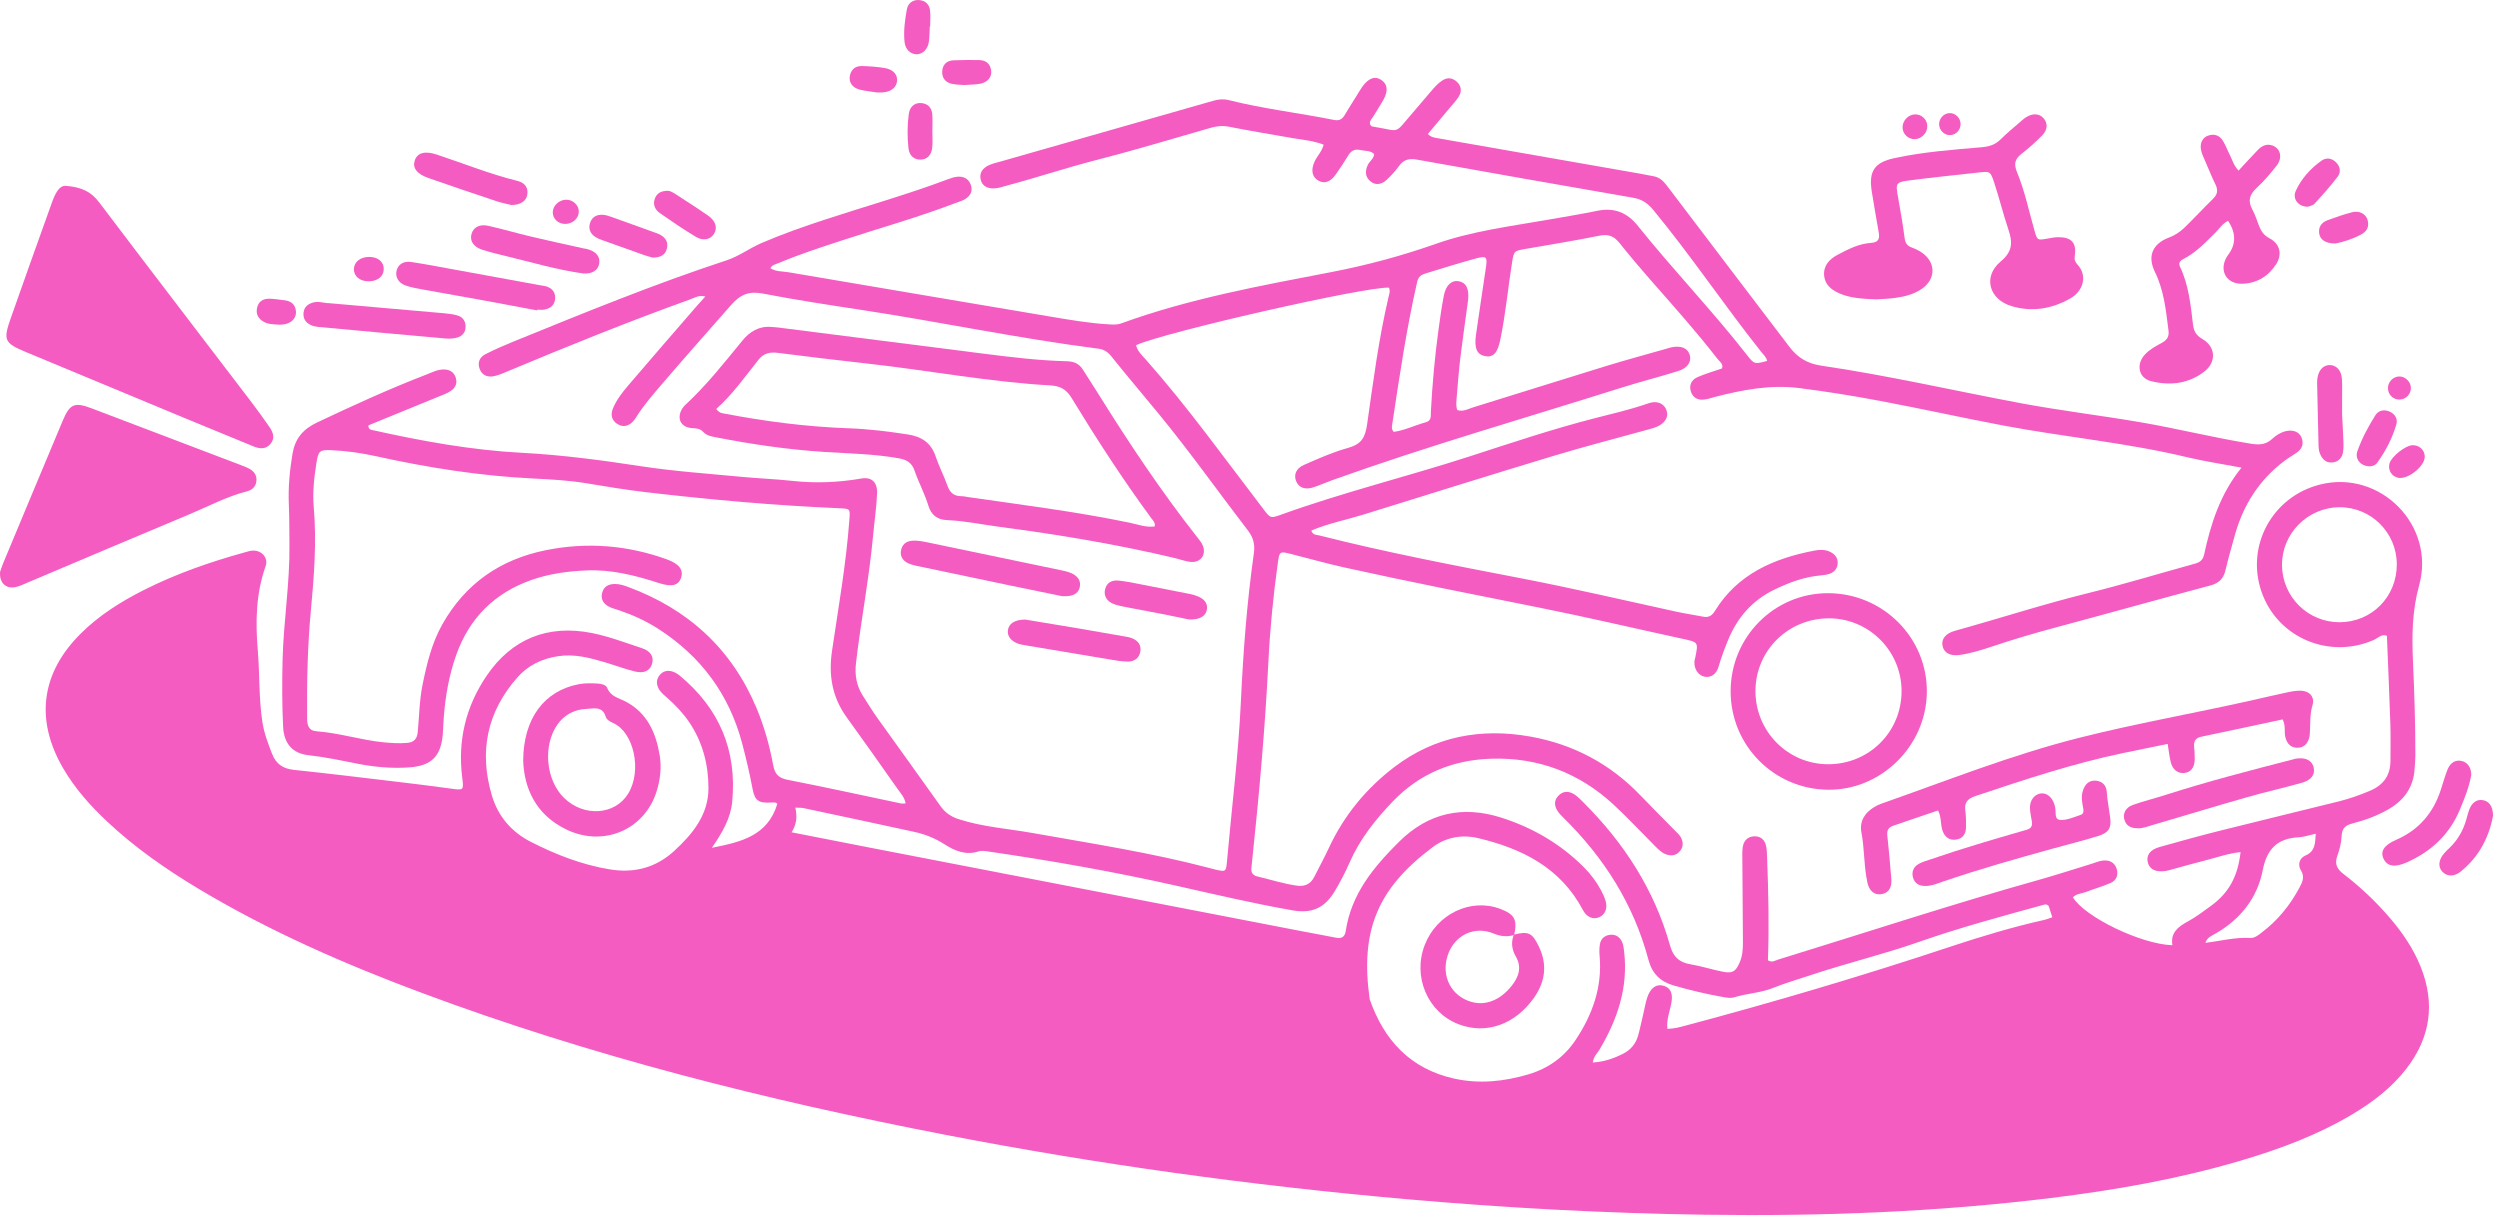 <?xml version="1.0" encoding="UTF-8"?> <svg xmlns="http://www.w3.org/2000/svg" width="208" height="102" viewBox="0 0 208 102" fill="none"><g clip-path="url(#clip0_1757_124)"><path d="M132.525 88.401C133.479 88.341 134.263 88.06 135.017 87.685C135.66 87.365 136.098 86.85 136.291 86.16C136.464 85.543 136.59 84.913 136.737 84.289C136.838 83.86 136.91 83.421 137.047 83.003C137.32 82.17 137.829 81.833 138.446 82.027C139.016 82.206 139.209 82.689 139.047 83.512C138.917 84.172 138.65 84.812 138.722 85.599C139.266 85.599 139.75 85.461 140.237 85.331C147.639 83.361 154.979 81.186 162.25 78.771C164.836 77.912 167.449 77.126 170.113 76.529C170.303 76.486 170.485 76.405 170.751 76.314C170.635 75.952 170.531 75.628 170.45 75.376C170.291 75.21 170.173 75.24 170.059 75.271C166.579 76.228 163.09 77.165 159.685 78.358C156.691 79.407 153.607 80.142 150.604 81.147C149.578 81.49 148.532 81.787 147.531 82.192C146.478 82.618 145.343 82.645 144.274 82.98C144.021 83.059 143.713 83.016 143.44 82.968C142.017 82.719 140.613 82.387 139.225 81.985C138.131 81.668 137.453 80.987 137.154 79.864C135.925 75.245 133.462 71.357 130.07 68.027C129.899 67.859 129.728 67.683 129.596 67.485C129.293 67.032 129.284 66.566 129.689 66.173C130.093 65.781 130.571 65.816 131.011 66.108C131.275 66.283 131.5 66.522 131.727 66.748C135.115 70.122 137.647 74.027 138.945 78.657C139.212 79.61 139.697 80.069 140.639 80.227C141.546 80.379 142.43 80.669 143.334 80.846C144.153 81.007 144.405 80.841 144.737 80.084C144.968 79.557 145.014 78.998 145.011 78.433C144.997 76.145 144.977 73.858 144.964 71.57C144.962 71.209 144.943 70.843 144.995 70.489C145.073 69.957 145.389 69.603 145.951 69.582C146.518 69.562 146.846 69.898 146.949 70.431C147.009 70.744 147.012 71.069 147.024 71.389C147.132 74.232 147.195 77.075 147.092 79.893C147.43 80.12 147.68 79.918 147.929 79.841C155.171 77.615 162.367 75.241 169.664 73.196C171.13 72.785 172.579 72.308 174.035 71.863C174.342 71.769 174.645 71.634 174.958 71.599C175.482 71.541 175.925 71.734 176.101 72.268C176.276 72.797 176.089 73.252 175.586 73.471C174.927 73.758 174.227 73.95 173.556 74.211C173.192 74.353 172.76 74.341 172.467 74.657C173.434 76.28 178.128 78.565 180.745 78.643C180.567 77.603 181.217 77.106 182.031 76.664C182.697 76.302 183.31 75.835 183.927 75.388C185.434 74.297 186.185 72.939 186.415 70.895C185.369 70.999 184.398 71.361 183.403 71.607C182.508 71.828 181.623 72.089 180.733 72.33C180.54 72.382 180.346 72.443 180.149 72.47C179.344 72.581 178.837 72.325 178.698 71.751C178.556 71.166 178.871 70.701 179.667 70.475C181.364 69.993 183.066 69.526 184.776 69.096C188.042 68.275 191.318 67.492 194.586 66.677C195.48 66.454 196.349 66.149 197.201 65.784C198.327 65.302 198.892 64.488 198.886 63.267C198.882 62.264 198.911 61.259 198.878 60.257C198.798 57.811 198.689 55.367 198.591 52.897C198.137 52.721 197.846 53.092 197.51 53.24C193.781 54.881 189.485 53.054 188.163 49.249C186.831 45.417 189.047 41.331 193.007 40.319C198.013 39.04 202.665 43.703 201.27 48.715C200.685 50.817 200.666 52.907 200.76 55.024C200.876 57.631 200.958 60.237 200.961 62.846C200.961 63.207 200.918 63.567 200.899 63.928C200.818 65.467 200.045 66.564 198.738 67.322C197.793 67.87 196.775 68.241 195.725 68.511C195.142 68.661 194.849 68.915 194.823 69.561C194.8 70.113 194.657 70.678 194.467 71.201C194.217 71.889 194.441 72.304 194.992 72.727C196.396 73.804 197.678 75.019 198.832 76.365C199.883 77.591 200.785 78.912 201.393 80.418C202.627 83.476 202.223 86.311 200.212 88.915C198.991 90.496 197.431 91.684 195.731 92.7C192.817 94.443 189.662 95.61 186.423 96.567C181.254 98.094 175.963 99.021 170.623 99.676C161.086 100.846 151.504 101.202 141.905 101.066C133.556 100.948 125.224 100.496 116.904 99.762C104.026 98.626 91.24 96.853 78.55 94.396C63.767 91.534 49.197 87.873 35.068 82.599C28.671 80.211 22.427 77.484 16.554 73.968C13.828 72.336 11.229 70.527 8.906 68.345C7.496 67.021 6.219 65.584 5.243 63.901C2.911 59.879 3.417 55.998 6.711 52.72C8.235 51.202 10.032 50.072 11.938 49.107C14.632 47.742 17.47 46.757 20.375 45.953C20.606 45.889 20.843 45.807 21.078 45.807C21.799 45.805 22.337 46.439 22.103 47.096C21.292 49.377 21.248 51.725 21.447 54.089C21.615 56.088 21.526 58.1 21.834 60.092C21.977 61.018 22.306 61.869 22.641 62.729C22.968 63.569 23.556 63.961 24.459 64.055C27.212 64.341 29.96 64.678 32.708 65.005C34.301 65.194 35.894 65.388 37.483 65.608C38.578 65.759 38.593 65.778 38.457 64.692C38.07 61.613 38.749 58.792 40.485 56.228C42.573 53.143 45.592 51.938 49.254 52.67C50.678 52.955 52.025 53.473 53.395 53.922C54.17 54.176 54.438 54.684 54.239 55.271C54.06 55.798 53.588 56.051 52.845 55.872C51.99 55.666 51.162 55.349 50.316 55.099C49.046 54.723 47.788 54.388 46.42 54.597C45.082 54.802 43.942 55.357 43.072 56.336C40.521 59.207 39.834 62.529 40.929 66.2C41.448 67.939 42.571 69.232 44.179 70.05C46.258 71.107 48.42 71.953 50.741 72.333C52.771 72.666 54.573 72.195 56.092 70.8C57.633 69.385 58.946 67.785 58.945 65.567C58.944 63.618 58.463 61.751 57.352 60.1C56.834 59.33 56.193 58.666 55.501 58.05C55.232 57.81 54.939 57.586 54.778 57.252C54.588 56.856 54.615 56.476 54.915 56.134C55.184 55.827 55.536 55.758 55.902 55.857C56.126 55.918 56.35 56.044 56.531 56.193C59.845 58.925 61.333 62.434 60.919 66.711C60.785 68.098 60.09 69.29 59.222 70.539C61.638 70.057 63.855 69.562 64.673 66.89C64.601 66.745 64.396 66.757 64.196 66.769C63.121 66.835 62.804 66.635 62.613 65.631C62.373 64.369 62.084 63.121 61.756 61.879C60.67 57.768 58.319 54.597 54.747 52.306C53.725 51.651 52.637 51.157 51.492 50.772C51.226 50.683 50.95 50.614 50.699 50.492C50.214 50.256 49.957 49.86 50.1 49.316C50.244 48.769 50.667 48.578 51.204 48.588C51.572 48.595 51.914 48.706 52.254 48.832C57.252 50.681 60.882 53.983 62.951 58.929C63.587 60.451 64.03 62.039 64.328 63.658C64.463 64.39 64.764 64.73 65.525 64.879C68.673 65.494 71.805 66.185 74.944 66.844C75.056 66.867 75.177 66.847 75.349 66.847C75.255 66.317 74.912 65.972 74.647 65.595C73.261 63.626 71.879 61.655 70.464 59.707C69.236 58.018 68.921 56.203 69.227 54.13C69.76 50.521 70.396 46.922 70.665 43.276C70.734 42.34 70.763 42.326 69.851 42.287C64.436 42.056 59.043 41.572 53.662 40.94C52.03 40.748 50.407 40.476 48.785 40.207C47.316 39.964 45.83 39.885 44.351 39.812C39.928 39.595 35.578 38.907 31.264 37.953C30.046 37.684 28.817 37.511 27.572 37.456C26.601 37.413 26.489 37.5 26.332 38.488C26.138 39.718 25.997 40.951 26.105 42.203C26.354 45.094 26.129 47.98 25.86 50.853C25.582 53.818 25.529 56.781 25.552 59.752C25.556 60.325 25.653 60.794 26.362 60.846C28.248 60.984 30.058 61.582 31.938 61.763C32.579 61.825 33.218 61.863 33.86 61.81C34.421 61.764 34.698 61.507 34.756 60.905C34.881 59.588 34.893 58.261 35.159 56.956C35.512 55.22 35.926 53.502 36.802 51.947C38.711 48.56 41.611 46.545 45.413 45.777C48.846 45.084 52.197 45.355 55.483 46.539C56.488 46.901 56.879 47.401 56.673 48.051C56.466 48.707 55.907 48.862 54.833 48.514C52.878 47.88 50.902 47.373 48.823 47.458C47.252 47.522 45.694 47.733 44.214 48.255C41.157 49.333 39.057 51.412 37.962 54.483C37.365 56.159 37.06 57.892 36.924 59.659C36.887 60.139 36.878 60.621 36.838 61.101C36.689 62.906 35.904 63.701 34.115 63.842C32.624 63.959 31.149 63.818 29.686 63.529C28.349 63.264 27.018 62.981 25.658 62.832C24.365 62.691 23.624 61.897 23.554 60.463C23.465 58.622 23.466 56.774 23.509 54.93C23.585 51.722 24.122 48.539 24.081 45.322C24.066 44.199 24.081 43.074 24.031 41.953C23.969 40.541 24.104 39.149 24.335 37.76C24.541 36.518 25.186 35.716 26.369 35.156C29.379 33.732 32.403 32.347 35.511 31.149C35.959 30.976 36.39 30.749 36.886 30.739C37.379 30.729 37.748 30.926 37.913 31.406C38.081 31.895 37.88 32.281 37.478 32.545C37.213 32.718 36.906 32.831 36.61 32.952C34.612 33.773 32.612 34.588 30.651 35.39C30.645 35.703 30.806 35.743 30.952 35.775C35.068 36.693 39.215 37.454 43.429 37.674C46.764 37.848 50.056 38.289 53.348 38.793C56.126 39.219 58.931 39.404 61.726 39.675C63.123 39.81 64.53 39.856 65.925 40.009C67.854 40.221 69.762 40.142 71.669 39.812C72.511 39.666 73.016 40.111 72.973 41.068C72.922 42.228 72.749 43.383 72.643 44.541C72.317 48.099 71.635 51.609 71.219 55.156C71.1 56.172 71.261 57.065 71.804 57.908C72.195 58.515 72.569 59.135 72.988 59.722C74.736 62.172 76.508 64.605 78.246 67.062C78.638 67.616 79.114 67.944 79.759 68.154C81.76 68.804 83.85 68.94 85.901 69.305C90.835 70.183 95.792 70.944 100.646 72.225C100.801 72.266 100.955 72.311 101.111 72.347C101.978 72.547 102.008 72.534 102.083 71.688C102.473 67.252 103.034 62.832 103.241 58.379C103.433 54.249 103.742 50.126 104.322 46.031C104.427 45.292 104.274 44.718 103.829 44.139C101.336 40.894 98.973 37.549 96.369 34.388C95.068 32.808 93.745 31.246 92.464 29.65C92.164 29.277 91.851 29.07 91.378 29.009C84.732 28.159 78.173 26.772 71.552 25.766C68.856 25.357 66.159 24.943 63.482 24.427C62.322 24.204 61.607 24.487 60.813 25.394C58.963 27.507 57.092 29.603 55.265 31.737C54.456 32.682 53.626 33.611 52.96 34.668C52.875 34.803 52.785 34.939 52.677 35.056C52.304 35.461 51.842 35.572 51.376 35.285C50.912 35 50.779 34.534 50.982 34.023C51.282 33.267 51.788 32.633 52.307 32.025C54.182 29.826 56.079 27.647 57.97 25.462C58.178 25.222 58.396 24.99 58.686 24.669C58.147 24.527 57.78 24.782 57.414 24.913C52.281 26.758 47.227 28.807 42.195 30.91C41.827 31.064 41.454 31.232 41.066 31.304C40.548 31.399 40.104 31.225 39.904 30.684C39.703 30.141 39.925 29.706 40.393 29.467C41.177 29.066 41.989 28.715 42.806 28.383C48.638 26.011 54.466 23.626 60.45 21.66C61.503 21.314 62.357 20.651 63.347 20.225C65.08 19.479 66.857 18.855 68.649 18.267C72.039 17.155 75.477 16.188 78.819 14.931C79.08 14.833 79.353 14.737 79.628 14.707C80.161 14.648 80.585 14.857 80.773 15.38C80.968 15.921 80.72 16.322 80.259 16.589C80.019 16.728 79.74 16.799 79.478 16.9C76.405 18.078 73.236 18.963 70.112 19.984C68.32 20.57 66.529 21.154 64.789 21.883C64.539 21.987 64.249 22.03 64.094 22.314C64.561 22.615 65.1 22.566 65.607 22.652C72.882 23.886 80.157 25.125 87.434 26.348C89.016 26.614 90.598 26.887 92.203 26.983C92.563 27.005 92.92 27.038 93.274 26.91C98.951 24.845 104.872 23.772 110.776 22.636C113.736 22.066 116.63 21.286 119.473 20.285C122.477 19.228 125.634 18.834 128.753 18.288C130.136 18.046 131.522 17.821 132.896 17.539C134.305 17.25 135.373 17.673 136.277 18.801C139.213 22.466 142.476 25.855 145.367 29.56C145.966 30.328 145.999 30.302 147.026 30.029C146.96 29.706 146.71 29.499 146.525 29.267C143.456 25.4 140.704 21.292 137.563 17.479C137.1 16.917 136.618 16.581 135.897 16.456C129.891 15.416 123.889 14.353 117.889 13.28C117.274 13.17 116.805 13.257 116.418 13.789C116.112 14.209 115.759 14.602 115.38 14.958C114.906 15.402 114.37 15.42 113.975 15.049C113.564 14.664 113.576 14.209 113.799 13.726C113.947 13.406 114.309 13.211 114.328 12.815C114.004 12.502 113.575 12.574 113.193 12.485C112.743 12.38 112.426 12.515 112.184 12.917C111.852 13.466 111.5 14.004 111.128 14.527C110.688 15.145 110.196 15.306 109.705 15.037C109.169 14.744 109.046 14.172 109.364 13.461C109.575 12.989 109.979 12.621 110.128 12.037C109.302 11.709 108.429 11.644 107.575 11.496C105.797 11.186 104.017 10.89 102.246 10.543C101.71 10.438 101.227 10.492 100.717 10.638C97.557 11.544 94.41 12.5 91.226 13.313C88.699 13.959 86.228 14.79 83.709 15.457C83.438 15.529 83.17 15.627 82.894 15.66C82.164 15.748 81.699 15.47 81.585 14.913C81.478 14.394 81.734 13.969 82.349 13.713C82.644 13.591 82.961 13.521 83.269 13.433C89.166 11.749 95.064 10.068 100.961 8.38C101.392 8.257 101.792 8.22 102.251 8.335C105.132 9.056 108.086 9.399 110.995 9.979C111.433 10.066 111.673 9.917 111.879 9.569C112.206 9.017 112.553 8.476 112.892 7.931C113.04 7.693 113.179 7.447 113.342 7.219C113.87 6.481 114.411 6.298 114.944 6.665C115.437 7.005 115.509 7.549 115.118 8.271C114.87 8.729 114.57 9.158 114.309 9.61C114.173 9.845 113.947 10.048 113.974 10.256C114.022 10.514 114.157 10.523 114.266 10.541C116.619 10.912 115.908 11.243 117.573 9.342C118.155 8.678 118.709 7.99 119.293 7.328C119.503 7.091 119.743 6.868 120.006 6.693C120.425 6.414 120.857 6.472 121.219 6.812C121.589 7.159 121.633 7.6 121.379 8.019C121.173 8.359 120.889 8.652 120.633 8.959C120.021 9.694 119.405 10.425 118.796 11.151C119.074 11.43 119.357 11.454 119.629 11.502C125.238 12.485 130.847 13.466 136.457 14.45C136.813 14.512 137.165 14.595 137.521 14.652C138.029 14.733 138.359 15.013 138.672 15.427C142.059 19.908 145.471 24.369 148.868 28.842C149.549 29.739 150.349 30.25 151.54 30.425C157.096 31.241 162.571 32.503 168.088 33.539C171.398 34.16 174.748 34.56 178.068 35.128C181.15 35.655 184.187 36.422 187.278 36.917C187.966 37.027 188.52 37.006 189.046 36.514C189.365 36.215 189.749 35.974 190.189 35.87C190.801 35.726 191.316 35.945 191.498 36.429C191.696 36.957 191.516 37.37 191.066 37.678C190.735 37.904 190.386 38.104 190.066 38.345C187.969 39.927 186.633 42.021 185.937 44.538C185.67 45.504 185.39 46.468 185.161 47.443C184.996 48.146 184.619 48.521 183.903 48.711C179.564 49.868 175.24 51.08 170.903 52.241C169.159 52.708 167.432 53.224 165.721 53.797C164.845 54.09 163.963 54.362 163.047 54.492C162.253 54.605 161.739 54.315 161.618 53.739C161.501 53.177 161.869 52.699 162.641 52.485C166.349 51.458 170.009 50.265 173.749 49.343C176.629 48.633 179.47 47.767 182.33 46.979C182.8 46.85 183.244 46.773 183.377 46.163C183.934 43.608 184.697 41.13 186.492 38.908C184.849 38.597 183.395 38.382 181.972 38.041C176.931 36.832 171.765 36.364 166.683 35.405C163.256 34.758 159.85 33.999 156.422 33.355C154.178 32.933 151.919 32.567 149.654 32.283C147.27 31.985 144.938 32.443 142.635 33.037C142.364 33.107 142.097 33.205 141.822 33.241C141.285 33.311 140.854 33.116 140.682 32.58C140.51 32.044 140.736 31.595 141.224 31.381C141.881 31.093 142.578 30.896 143.273 30.655C143.404 30.283 143.077 30.092 142.893 29.855C141.144 27.603 139.246 25.477 137.364 23.338C136.463 22.314 135.582 21.27 134.732 20.204C134.279 19.637 133.806 19.46 133.068 19.61C131.026 20.026 128.965 20.351 126.911 20.712C125.977 20.876 125.957 20.872 125.805 21.83C125.465 23.969 125.266 26.129 124.828 28.254C124.597 29.375 124.241 29.764 123.543 29.627C122.879 29.497 122.644 28.969 122.802 27.854C123.066 25.988 123.355 24.125 123.628 22.259C123.76 21.358 123.683 21.263 122.773 21.511C121.381 21.889 120.005 22.326 118.624 22.745C118.275 22.851 118.014 22.992 117.912 23.439C117.017 27.354 116.436 31.322 115.836 35.288C115.807 35.477 115.742 35.685 115.955 35.933C116.862 35.81 117.727 35.379 118.639 35.129C119.123 34.996 119.031 34.585 119.049 34.24C119.171 31.955 119.374 29.678 119.686 27.411C119.817 26.458 119.948 25.502 120.135 24.56C120.306 23.7 120.802 23.284 121.388 23.402C121.988 23.523 122.237 24.026 122.147 24.945C122.135 25.065 122.117 25.184 122.101 25.303C121.902 26.774 121.685 28.243 121.508 29.716C121.379 30.791 121.294 31.872 121.206 32.952C121.174 33.344 121.114 33.746 121.244 34.119C121.75 34.275 122.151 34.02 122.561 33.894C126.239 32.761 129.907 31.596 133.587 30.467C135.312 29.938 137.055 29.47 138.789 28.973C138.866 28.951 138.941 28.922 139.02 28.905C139.873 28.72 140.442 28.962 140.598 29.573C140.736 30.112 140.407 30.625 139.628 30.87C138.06 31.362 136.464 31.763 134.897 32.259C126.871 34.796 118.772 37.109 110.844 39.951C110.316 40.14 109.802 40.372 109.269 40.547C108.586 40.772 108.075 40.579 107.847 40.054C107.622 39.537 107.813 38.978 108.475 38.687C109.684 38.155 110.905 37.613 112.173 37.261C113.261 36.959 113.586 36.414 113.744 35.301C114.248 31.77 114.703 28.224 115.519 24.743C115.581 24.48 115.692 24.208 115.561 23.932C113.607 23.835 96.797 27.657 94.516 28.723C94.634 29.206 94.995 29.536 95.303 29.884C98.823 33.854 101.903 38.169 105.125 42.371C105.693 43.111 105.694 43.144 106.589 42.82C111.76 40.952 117.104 39.649 122.328 37.955C125.761 36.842 129.182 35.695 132.68 34.797C134.117 34.428 135.564 34.098 136.969 33.616C137.237 33.524 137.502 33.434 137.79 33.466C138.234 33.516 138.532 33.763 138.667 34.181C138.791 34.564 138.655 34.896 138.379 35.165C138.051 35.485 137.617 35.601 137.192 35.719C134.566 36.449 131.924 37.124 129.315 37.912C124.019 39.511 118.741 41.168 113.457 42.807C112.007 43.257 110.505 43.543 109.101 44.143C109.226 44.54 109.55 44.492 109.805 44.557C115.327 45.961 120.921 47.027 126.511 48.106C130.844 48.943 135.139 49.942 139.447 50.888C140.19 51.051 140.946 51.157 141.693 51.305C142.15 51.396 142.429 51.238 142.677 50.836C144.574 47.755 147.57 46.462 150.948 45.812C151.383 45.728 151.826 45.708 152.248 45.905C152.645 46.09 152.903 46.391 152.897 46.834C152.891 47.276 152.642 47.592 152.223 47.736C151.999 47.813 151.756 47.852 151.519 47.871C150.136 47.986 148.865 48.46 147.63 49.057C145.808 49.936 144.567 51.352 143.798 53.203C143.49 53.943 143.208 54.691 142.987 55.466C142.806 56.102 142.341 56.395 141.846 56.307C141.308 56.212 140.938 55.678 140.977 55.039C140.984 54.92 141.026 54.804 141.05 54.686C141.309 53.415 141.305 53.433 139.954 53.14C135.996 52.282 132.054 51.35 128.084 50.557C122.658 49.473 117.229 48.402 111.827 47.208C110.34 46.879 108.874 46.457 107.397 46.086C106.494 45.859 106.449 45.87 106.321 46.792C105.94 49.535 105.667 52.293 105.53 55.058C105.259 60.551 104.768 66.024 104.191 71.492C104.166 71.731 104.144 71.971 104.118 72.21C104.077 72.584 104.22 72.826 104.6 72.917C105.691 73.177 106.762 73.522 107.877 73.684C108.561 73.783 109.047 73.56 109.357 72.938C109.751 72.148 110.18 71.375 110.55 70.575C111.807 67.856 113.667 65.597 116.025 63.805C119.372 61.262 123.214 60.553 127.31 61.28C130.889 61.916 133.968 63.547 136.495 66.187C137.466 67.202 138.464 68.191 139.447 69.194C139.587 69.337 139.743 69.477 139.838 69.648C140.045 70.023 140.076 70.426 139.799 70.779C139.491 71.171 139.078 71.253 138.611 71.08C138.22 70.935 137.945 70.638 137.663 70.356C136.527 69.222 135.433 68.043 134.257 66.952C131.386 64.289 127.95 62.998 124.051 63.125C120.89 63.228 118.11 64.353 115.877 66.684C114.424 68.202 113.135 69.823 112.284 71.768C111.931 72.575 111.521 73.363 111.07 74.119C110.213 75.553 109.165 76.027 107.521 75.738C104.322 75.174 101.161 74.435 97.993 73.72C92.792 72.546 87.537 71.618 82.258 70.849C81.983 70.809 81.674 70.752 81.424 70.834C80.352 71.188 79.422 70.782 78.582 70.243C77.785 69.731 76.943 69.403 76.041 69.206C72.986 68.538 69.927 67.888 66.868 67.237C66.68 67.197 66.48 67.211 66.169 67.193C66.341 67.911 66.29 68.564 65.859 69.247C68.154 69.697 70.273 70.118 72.394 70.528C84.284 72.83 96.175 75.13 108.065 77.43C109.089 77.628 110.115 77.811 111.138 78.014C111.623 78.11 111.889 77.969 111.968 77.444C112.43 74.374 114.286 72.139 116.395 70.043C118.835 67.618 121.705 67.003 124.922 68.032C127.515 68.861 129.83 70.206 131.771 72.147C132.342 72.718 132.826 73.357 133.205 74.07C133.355 74.352 133.497 74.646 133.585 74.952C133.761 75.56 133.557 76.071 133.095 76.293C132.586 76.537 132.031 76.343 131.701 75.719C129.839 72.195 126.644 70.601 122.98 69.732C121.645 69.416 120.311 69.648 119.195 70.487C114.66 73.896 113.137 77.362 113.961 83.147C115.156 86.565 117.363 88.933 120.982 89.738C123.057 90.2 125.129 89.989 127.162 89.386C128.801 88.9 130.132 87.96 131.077 86.545C132.492 84.426 133.325 82.122 133.086 79.518C133.057 79.202 133.059 78.874 133.112 78.562C133.185 78.127 133.47 77.846 133.915 77.781C134.42 77.707 134.78 77.953 134.969 78.399C135.075 78.65 135.101 78.94 135.132 79.216C135.469 82.184 134.565 84.837 133.072 87.343C132.891 87.647 132.589 87.884 132.521 88.402L132.525 88.401ZM199.413 46.937C199.403 44.314 197.279 42.197 194.662 42.203C192 42.209 189.827 44.401 189.863 47.045C189.898 49.668 192.027 51.772 194.644 51.77C197.333 51.768 199.423 49.65 199.414 46.938L199.413 46.937ZM192.669 69.366C192.095 69.49 191.671 69.643 191.241 69.664C189.476 69.752 188.604 70.64 188.26 72.396C187.809 74.706 186.429 76.453 184.374 77.651C184.052 77.839 183.641 77.975 183.487 78.443C184.746 78.294 185.955 77.966 187.205 78.038C187.598 78.061 187.878 77.81 188.165 77.594C189.5 76.586 190.532 75.324 191.314 73.85C191.561 73.384 191.777 72.965 191.434 72.408C191.148 71.942 191.311 71.393 191.812 71.179C192.615 70.836 192.621 70.202 192.669 69.366Z" fill="#F55CC1"></path><path d="M5.45 15.461C6.821 15.561 7.6 15.976 8.238 16.82C12.447 22.384 16.695 27.918 20.925 33.465C21.435 34.134 21.925 34.817 22.406 35.507C22.72 35.957 22.911 36.456 22.498 36.941C22.095 37.415 21.58 37.342 21.064 37.13C19.138 36.337 17.209 35.551 15.285 34.752C10.919 32.94 6.553 31.128 2.191 29.306C0.339 28.533 0.244 28.319 0.913 26.421C2.045 23.209 3.188 20 4.34 16.795C4.716 15.75 5.078 15.449 5.449 15.459L5.45 15.461Z" fill="#F55CC1"></path><path d="M64.173 27.202C64.373 27.218 64.574 27.227 64.772 27.252C70.499 27.98 76.225 28.707 81.951 29.44C84.218 29.73 86.489 29.998 88.775 30.057C89.362 30.072 89.779 30.262 90.085 30.736C90.498 31.376 90.911 32.017 91.314 32.664C93.902 36.82 96.611 40.892 99.644 44.741C99.792 44.929 99.949 45.121 100.048 45.336C100.409 46.119 99.916 46.837 99.056 46.749C98.623 46.705 98.203 46.54 97.775 46.438C92.974 45.298 88.114 44.485 83.224 43.843C81.754 43.65 80.301 43.337 78.813 43.274C78.02 43.241 77.495 42.9 77.238 42.063C76.933 41.071 76.432 40.14 76.091 39.157C75.861 38.495 75.442 38.251 74.786 38.133C72.725 37.76 70.636 37.736 68.558 37.6C65.551 37.403 62.581 36.972 59.627 36.395C59.228 36.317 58.808 36.259 58.531 35.955C58.252 35.649 57.95 35.641 57.574 35.618C56.634 35.561 56.273 34.805 56.756 34.008C56.818 33.906 56.892 33.806 56.979 33.725C58.754 32.087 60.245 30.198 61.769 28.336C62.373 27.597 63.15 27.109 64.174 27.202H64.173ZM59.589 34.026C59.851 34.372 60.06 34.371 60.253 34.409C63.685 35.066 67.142 35.512 70.638 35.635C72.284 35.693 73.914 35.896 75.541 36.148C76.667 36.322 77.465 36.837 77.845 37.971C78.124 38.806 78.539 39.594 78.834 40.424C79.036 40.992 79.372 41.278 79.97 41.282C80.169 41.283 80.368 41.331 80.566 41.36C85.049 42.006 89.545 42.57 93.986 43.49C94.67 43.632 95.356 43.904 96.075 43.799C96.131 43.461 95.922 43.297 95.785 43.111C93.408 39.876 91.225 36.509 89.139 33.083C88.702 32.366 88.164 32.109 87.394 32.066C82.221 31.774 77.13 30.792 71.989 30.229C69.558 29.963 67.131 29.661 64.704 29.356C64.058 29.275 63.536 29.39 63.108 29.93C61.989 31.339 60.954 32.818 59.588 34.028L59.589 34.026Z" fill="#F55CC1"></path><path d="M0.009 47.571C0.071 47.396 0.152 47.128 0.259 46.871C1.908 42.917 3.555 38.962 5.215 35.013C5.808 33.602 6.193 33.434 7.612 33.971C11.767 35.543 15.918 37.128 20.07 38.709C20.294 38.794 20.52 38.88 20.731 38.992C21.158 39.219 21.4 39.578 21.328 40.069C21.264 40.508 20.969 40.773 20.543 40.881C18.864 41.306 17.343 42.13 15.759 42.79C11.251 44.669 6.76 46.586 2.261 48.485C1.93 48.625 1.598 48.793 1.25 48.856C0.47 48.998 -0.078 48.454 0.009 47.571Z" fill="#F55CC1"></path><path d="M156.078 24.908C154.907 24.856 153.948 24.808 153.044 24.411C152.383 24.12 151.844 23.705 151.769 22.947C151.688 22.125 152.187 21.574 152.853 21.22C153.735 20.75 154.639 20.276 155.658 20.211C156.278 20.171 156.405 19.881 156.314 19.355C156.116 18.211 155.909 17.068 155.729 15.92C155.469 14.262 155.938 13.52 157.595 13.161C159.988 12.643 162.43 12.457 164.864 12.252C165.5 12.198 166.012 12.04 166.465 11.583C166.944 11.1 167.477 10.671 167.99 10.222C168.171 10.064 168.349 9.897 168.549 9.767C169.135 9.389 169.709 9.439 170.059 9.88C170.389 10.295 170.365 10.805 169.893 11.283C169.359 11.824 168.791 12.339 168.188 12.801C167.614 13.241 167.544 13.667 167.822 14.341C168.464 15.898 168.805 17.556 169.265 19.174C169.5 19.999 169.503 19.995 170.302 19.859C170.617 19.805 170.935 19.735 171.251 19.734C172.346 19.731 172.781 20.193 172.621 21.288C172.571 21.628 172.661 21.807 172.853 22.018C173.708 22.954 173.329 24.228 172.221 24.848C170.69 25.706 169.048 25.979 167.35 25.466C165.483 24.902 164.956 23.008 166.454 21.759C167.478 20.905 167.449 20.14 167.095 19.087C166.662 17.797 166.339 16.47 165.912 15.178C165.602 14.24 165.561 14.248 164.628 14.352C162.756 14.559 160.882 14.749 159.015 14.991C157.686 15.163 157.702 15.194 157.93 16.475C158.127 17.579 158.32 18.685 158.463 19.796C158.516 20.207 158.66 20.449 159.048 20.59C159.347 20.698 159.644 20.838 159.904 21.019C161.07 21.829 161.078 23.2 159.918 24.016C159.247 24.488 158.462 24.681 157.664 24.788C157.069 24.868 156.466 24.882 156.074 24.91L156.078 24.908Z" fill="#F55CC1"></path><path d="M189.917 59.854C187.629 60.343 185.399 60.828 183.164 61.291C182.671 61.393 182.509 61.664 182.552 62.134C182.585 62.493 182.611 62.856 182.6 63.215C182.58 63.877 182.257 64.264 181.726 64.314C181.204 64.363 180.768 64.045 180.611 63.429C180.494 62.969 180.448 62.491 180.35 61.895C179.106 62.149 177.905 62.39 176.707 62.639C172.499 63.515 168.431 64.868 164.363 66.228C163.73 66.44 163.426 66.745 163.513 67.43C163.574 67.906 163.584 68.391 163.57 68.871C163.555 69.415 163.274 69.792 162.711 69.859C162.152 69.925 161.795 69.621 161.619 69.114C161.436 68.588 161.54 67.996 161.245 67.427C159.994 67.855 158.751 68.282 157.506 68.705C157.098 68.844 156.977 69.107 157.027 69.537C157.151 70.612 157.234 71.693 157.328 72.771C157.349 73.01 157.38 73.253 157.357 73.489C157.309 73.98 157.039 74.314 156.54 74.393C156.039 74.473 155.677 74.224 155.479 73.783C155.367 73.534 155.331 73.246 155.283 72.972C155.071 71.747 155.11 70.497 154.872 69.269C154.694 68.353 155.131 67.633 155.931 67.153C156.102 67.05 156.281 66.953 156.469 66.887C161.95 64.962 167.354 62.807 173 61.382C177.743 60.185 182.564 59.343 187.334 58.271C188.311 58.051 189.286 57.818 190.266 57.612C190.656 57.53 191.061 57.449 191.454 57.466C192.172 57.498 192.607 58.007 192.4 58.68C192.18 59.395 192.226 60.104 192.188 60.82C192.177 61.019 192.176 61.226 192.119 61.414C191.964 61.927 191.631 62.247 191.065 62.21C190.557 62.177 190.296 61.856 190.154 61.386C190.014 60.924 190.203 60.424 189.917 59.852V59.854Z" fill="#F55CC1"></path><path d="M143.989 57.466C144.016 52.969 147.633 49.348 152.094 49.353C156.68 49.358 160.384 53.086 160.314 57.628C160.246 62.071 156.518 65.743 152.113 65.707C147.58 65.67 143.962 62 143.989 57.466ZM152.083 63.585C155.498 63.595 158.208 60.907 158.211 57.507C158.215 54.174 155.513 51.456 152.187 51.446C148.822 51.436 146.106 54.073 146.055 57.403C146.002 60.796 148.712 63.575 152.084 63.584L152.083 63.585Z" fill="#F55CC1"></path><path d="M186.245 14.197C186.811 13.589 187.319 13.025 187.848 12.482C188.169 12.152 188.551 11.937 189.037 12.097C189.728 12.324 189.941 13.097 189.426 13.767C188.914 14.433 188.357 15.079 187.741 15.648C187.147 16.197 187.006 16.727 187.4 17.443C187.631 17.861 187.771 18.33 187.946 18.779C188.122 19.233 188.349 19.58 188.834 19.834C189.701 20.288 189.898 21.167 189.378 21.978C188.733 22.984 187.785 23.563 186.582 23.608C185.261 23.657 184.607 22.549 185.246 21.408C185.304 21.303 185.381 21.209 185.45 21.11C186.046 20.26 186.023 19.349 185.381 18.375C184.926 18.578 184.675 19.007 184.34 19.338C183.512 20.157 182.715 21.011 181.66 21.55C181.363 21.702 181.232 21.888 181.387 22.216C182.105 23.732 182.264 25.377 182.459 27.008C182.526 27.571 182.728 27.909 183.247 28.211C184.348 28.854 184.422 30.114 183.414 30.902C182.089 31.937 180.531 32.111 178.956 31.708C177.919 31.443 177.71 30.309 178.453 29.499C178.838 29.079 179.342 28.809 179.833 28.543C180.269 28.307 180.489 28.048 180.42 27.508C180.208 25.836 180.047 24.167 179.285 22.613C178.647 21.314 179.091 20.276 180.459 19.765C180.967 19.575 181.39 19.29 181.761 18.928C182.565 18.144 183.329 17.319 184.132 16.533C184.505 16.168 184.555 15.812 184.328 15.35C184.028 14.738 183.773 14.105 183.504 13.478C183.378 13.183 183.235 12.891 183.151 12.584C182.986 11.986 183.211 11.463 183.702 11.288C184.223 11.102 184.668 11.257 184.951 11.722C185.179 12.096 185.328 12.518 185.53 12.909C185.729 13.296 185.823 13.739 186.246 14.196L186.245 14.197Z" fill="#F55CC1"></path><path d="M43.529 63.301C43.546 59.746 45.298 57.488 48.116 56.933C48.635 56.831 49.153 56.84 49.673 56.868C50.001 56.886 50.409 56.955 50.522 57.237C50.813 57.964 51.476 58.069 52.056 58.372C53.858 59.314 54.584 60.988 54.891 62.874C55.053 63.871 54.932 64.877 54.628 65.848C53.635 69.029 50.236 70.496 47.149 69.028C44.57 67.801 43.614 65.573 43.528 63.3L43.529 63.301ZM49.181 58.949C48.824 58.989 48.456 58.989 48.112 59.078C47.393 59.266 46.813 59.666 46.377 60.287C45.151 62.036 45.406 64.905 46.936 66.394C48.579 67.993 51.161 67.822 52.261 66.038C53.44 64.125 52.738 60.927 51.026 60.161C50.772 60.047 50.476 59.895 50.397 59.629C50.203 58.973 49.751 58.891 49.181 58.949Z" fill="#F55CC1"></path><path d="M125.954 77.762C127.165 77.455 127.48 77.611 128.019 78.72C128.759 80.241 128.579 81.671 127.62 83.027C126.037 85.264 123.615 86.098 121.324 85.205C118.77 84.209 117.517 81.245 118.54 78.618C119.541 76.046 122.351 74.697 124.8 75.612C126.017 76.067 126.263 76.519 125.98 77.788C125.392 77.968 124.858 77.911 124.264 77.666C122.643 76.997 120.988 77.829 120.445 79.498C119.883 81.226 120.746 82.892 122.449 83.365C123.63 83.694 124.847 83.192 125.775 82.016C126.365 81.268 126.631 80.48 126.12 79.589C125.781 78.999 125.701 78.398 125.954 77.762Z" fill="#F55CC1"></path><path d="M169.056 68.369C169 68.013 168.913 67.659 168.894 67.301C168.858 66.628 169.215 66.12 169.748 66.022C170.271 65.926 170.743 66.303 170.94 66.973C170.951 67.011 170.953 67.053 170.967 67.09C171.107 67.48 170.864 68.169 171.393 68.214C171.956 68.262 172.559 67.982 173.127 67.792C173.403 67.7 173.354 67.402 173.308 67.163C173.224 66.728 173.152 66.295 173.275 65.855C173.45 65.229 173.833 64.905 174.371 64.951C174.943 65 175.251 65.369 175.285 65.895C175.331 66.618 175.479 67.322 175.569 68.036C175.678 68.904 175.445 69.283 174.567 69.556C173.344 69.936 172.1 70.245 170.865 70.585C167.777 71.436 164.697 72.311 161.664 73.345C161.175 73.512 160.689 73.722 160.154 73.714C159.66 73.706 159.295 73.497 159.161 73.008C159.029 72.526 159.207 72.12 159.633 71.88C159.942 71.706 160.297 71.609 160.637 71.493C163.175 70.622 165.747 69.863 168.325 69.122C168.721 69.008 169.148 68.951 169.056 68.369Z" fill="#F55CC1"></path><path d="M177.936 68.91C177.332 68.932 176.918 68.747 176.752 68.203C176.598 67.697 176.85 67.183 177.445 66.972C178.35 66.652 179.286 66.422 180.2 66.129C183.671 65.018 187.196 64.102 190.724 63.197C190.802 63.177 190.877 63.145 190.955 63.131C191.786 62.974 192.367 63.25 192.499 63.864C192.625 64.447 192.313 64.904 191.511 65.13C190.009 65.552 188.483 65.893 186.983 66.321C184.367 67.068 181.763 67.86 179.151 68.625C178.73 68.748 178.317 68.918 177.935 68.911L177.936 68.91Z" fill="#F55CC1"></path><path d="M88.363 49.601C86.991 49.319 85.463 49.009 83.937 48.691C81.472 48.177 79.007 47.659 76.543 47.138C76.23 47.072 75.909 47.014 75.618 46.89C75.181 46.704 74.888 46.358 74.955 45.859C75.027 45.32 75.372 45.012 75.932 44.984C76.376 44.962 76.805 45.049 77.237 45.14C80.914 45.912 84.594 46.675 88.272 47.442C88.506 47.491 88.743 47.542 88.968 47.622C89.658 47.867 89.958 48.305 89.836 48.856C89.716 49.396 89.256 49.66 88.363 49.6V49.601Z" fill="#F55CC1"></path><path d="M27.368 25.223C30.637 25.508 33.792 25.781 36.945 26.062C37.304 26.094 37.666 26.138 38.013 26.231C38.494 26.36 38.752 26.713 38.738 27.209C38.726 27.657 38.453 27.97 38.037 28.086C37.736 28.17 37.401 28.192 37.088 28.164C33.535 27.851 29.983 27.525 26.431 27.195C26.235 27.177 26.033 27.124 25.855 27.042C25.404 26.836 25.191 26.473 25.261 25.974C25.325 25.519 25.632 25.287 26.05 25.17C26.534 25.035 27.004 25.235 27.368 25.223Z" fill="#F55CC1"></path><path d="M44.688 25.825C43.35 25.574 42.014 25.317 40.675 25.073C38.823 24.736 36.969 24.414 35.117 24.075C34.645 23.989 34.164 23.907 33.717 23.742C33.13 23.525 32.873 23.024 32.997 22.515C33.121 22.005 33.561 21.702 34.211 21.798C35.36 21.967 36.5 22.191 37.643 22.399C40.086 22.843 42.528 23.292 44.971 23.739C45.129 23.768 45.291 23.781 45.443 23.826C45.92 23.967 46.203 24.301 46.191 24.791C46.177 25.343 45.828 25.663 45.295 25.759C45.101 25.794 44.896 25.765 44.696 25.765C44.693 25.785 44.691 25.805 44.688 25.825Z" fill="#F55CC1"></path><path d="M85.296 51.547C86.599 51.763 88.097 52.008 89.593 52.261C90.892 52.481 92.192 52.709 93.49 52.938C93.725 52.979 93.968 53.012 94.186 53.101C94.68 53.302 94.975 53.67 94.876 54.223C94.775 54.775 94.356 55.045 93.838 55.045C93.323 55.045 92.806 54.944 92.294 54.859C89.93 54.468 87.566 54.068 85.201 53.67C85.044 53.644 84.886 53.612 84.737 53.561C84.121 53.353 83.793 52.929 83.858 52.44C83.93 51.895 84.398 51.557 85.296 51.547Z" fill="#F55CC1"></path><path d="M205.611 64.469C205.438 65.466 205.052 66.433 204.648 67.393C203.779 69.457 202.254 70.862 200.229 71.758C199.266 72.184 198.632 72.088 198.326 71.477C198.02 70.868 198.31 70.33 199.337 69.884C201.227 69.064 202.436 67.666 203.068 65.733C203.255 65.163 203.414 64.581 203.635 64.025C203.875 63.421 204.336 63.184 204.858 63.325C205.313 63.448 205.61 63.884 205.61 64.469H205.611Z" fill="#F55CC1"></path><path d="M48.536 22.753C46.338 22.448 44.267 21.83 42.171 21.325C41.472 21.157 40.771 20.989 40.089 20.765C39.354 20.524 39.054 19.996 39.245 19.418C39.417 18.896 39.915 18.628 40.626 18.788C41.833 19.061 43.023 19.41 44.228 19.696C45.666 20.037 47.111 20.346 48.554 20.668C48.632 20.685 48.714 20.686 48.791 20.705C49.567 20.897 49.947 21.328 49.859 21.91C49.771 22.493 49.257 22.806 48.537 22.752L48.536 22.753Z" fill="#F55CC1"></path><path d="M42.551 17.057C42.239 16.979 41.765 16.891 41.312 16.74C39.414 16.107 37.517 15.469 35.63 14.806C34.684 14.474 34.318 13.973 34.499 13.381C34.7 12.722 35.33 12.525 36.333 12.858C38.573 13.601 40.765 14.485 43.064 15.055C43.714 15.216 43.964 15.674 43.869 16.211C43.78 16.719 43.333 17.046 42.552 17.059L42.551 17.057Z" fill="#F55CC1"></path><path d="M98.921 51.54C98.376 51.427 97.672 51.275 96.968 51.138C95.87 50.924 94.769 50.725 93.671 50.509C93.32 50.44 92.96 50.373 92.629 50.241C92.055 50.012 91.805 49.523 91.95 49.004C92.106 48.443 92.531 48.253 93.055 48.304C93.609 48.358 94.16 48.47 94.71 48.576C96.16 48.856 97.609 49.145 99.059 49.432C99.177 49.455 99.291 49.492 99.406 49.527C100.134 49.747 100.479 50.13 100.423 50.655C100.361 51.237 99.847 51.58 98.921 51.54Z" fill="#F55CC1"></path><path d="M194.863 34.481C194.902 35.239 194.946 35.998 194.975 36.756C194.986 37.034 194.984 37.317 194.944 37.591C194.873 38.074 194.59 38.408 194.098 38.472C193.537 38.545 193.2 38.212 193.014 37.722C192.945 37.539 192.909 37.334 192.904 37.138C192.858 35.381 192.82 33.623 192.784 31.866C192.781 31.707 192.794 31.545 192.823 31.389C192.94 30.757 193.315 30.379 193.819 30.373C194.366 30.366 194.788 30.79 194.844 31.486C194.888 32.042 194.86 32.604 194.862 33.163C194.864 33.603 194.862 34.041 194.863 34.481Z" fill="#F55CC1"></path><path d="M207.42 67.867C207.25 68.834 206.884 69.881 206.267 70.829C205.851 71.468 205.332 72.027 204.743 72.506C204.196 72.951 203.617 72.941 203.227 72.55C202.84 72.161 202.866 71.593 203.313 71.044C203.463 70.859 203.64 70.694 203.813 70.529C204.493 69.877 204.938 69.088 205.196 68.188C205.273 67.92 205.335 67.646 205.432 67.385C205.663 66.762 206.072 66.482 206.582 66.574C207.106 66.669 207.408 67.082 207.421 67.868L207.42 67.867Z" fill="#F55CC1"></path><path d="M54.293 21.432C54.112 21.378 53.842 21.311 53.581 21.219C52.416 20.808 51.252 20.393 50.09 19.974C49.904 19.907 49.714 19.832 49.548 19.726C49.086 19.431 48.922 18.999 49.114 18.487C49.29 18.019 49.691 17.838 50.168 17.871C50.402 17.887 50.638 17.964 50.862 18.044C52.101 18.484 53.338 18.933 54.575 19.38C54.687 19.421 54.802 19.46 54.907 19.517C55.378 19.773 55.628 20.156 55.481 20.698C55.334 21.241 54.917 21.434 54.292 21.434L54.293 21.432Z" fill="#F55CC1"></path><path d="M55.59 15.876C55.745 15.874 55.992 16.01 56.225 16.162C57.129 16.75 58.038 17.33 58.922 17.945C59.554 18.385 59.718 18.986 59.397 19.471C59.096 19.927 58.516 20.075 57.907 19.711C56.88 19.097 55.891 18.421 54.91 17.737C54.486 17.442 54.286 16.998 54.504 16.477C54.672 16.071 55.004 15.871 55.59 15.875V15.876Z" fill="#F55CC1"></path><path d="M197.127 38.797C196.398 38.777 195.909 38.181 196.134 37.542C196.505 36.489 197.035 35.498 197.63 34.553C197.889 34.141 198.349 34.042 198.802 34.237C199.255 34.432 199.512 34.841 199.378 35.304C199.043 36.458 198.491 37.521 197.788 38.497C197.619 38.732 197.332 38.808 197.128 38.798L197.127 38.797Z" fill="#F55CC1"></path><path d="M192.017 17.199C191.23 17.215 190.704 16.544 191.008 15.881C191.477 14.86 192.227 14.022 193.147 13.37C193.538 13.093 193.987 13.144 194.348 13.493C194.711 13.844 194.783 14.317 194.503 14.688C193.906 15.478 193.239 16.217 192.57 16.948C192.426 17.106 192.149 17.142 192.018 17.198L192.017 17.199Z" fill="#F55CC1"></path><path d="M77.359 2.192C77.334 2.631 77.345 3.076 77.277 3.508C77.18 4.121 76.748 4.517 76.261 4.515C75.761 4.513 75.326 4.121 75.26 3.503C75.162 2.583 75.287 1.661 75.455 0.762C75.549 0.261 75.964 -0.06 76.529 0.01C77.023 0.071 77.33 0.392 77.382 0.879C77.428 1.312 77.392 1.754 77.392 2.192C77.382 2.192 77.371 2.192 77.361 2.192H77.359Z" fill="#F55CC1"></path><path d="M77.573 10.941C77.573 11.378 77.606 11.819 77.565 12.252C77.502 12.905 77.152 13.256 76.618 13.28C76.08 13.304 75.658 12.974 75.586 12.342C75.478 11.394 75.488 10.433 75.61 9.487C75.691 8.856 76.121 8.524 76.66 8.576C77.218 8.63 77.523 8.975 77.566 9.512C77.604 9.986 77.574 10.465 77.573 10.942V10.941Z" fill="#F55CC1"></path><path d="M194.294 20.261C193.482 20.253 193.035 19.945 192.958 19.432C192.874 18.873 193.162 18.503 193.658 18.32C194.331 18.072 195.012 17.836 195.705 17.657C196.287 17.507 196.825 17.791 196.975 18.273C197.139 18.801 196.957 19.236 196.481 19.492C195.741 19.89 194.944 20.143 194.295 20.26L194.294 20.261Z" fill="#F55CC1"></path><path d="M72.959 7.692C72.543 7.626 72.022 7.582 71.522 7.455C70.914 7.3 70.61 6.843 70.707 6.316C70.809 5.764 71.176 5.478 71.719 5.495C72.355 5.514 72.996 5.554 73.621 5.663C74.342 5.789 74.697 6.225 74.632 6.768C74.568 7.303 74.118 7.646 73.416 7.691C73.297 7.699 73.177 7.692 72.959 7.692Z" fill="#F55CC1"></path><path d="M80.268 7.074C79.978 7.05 79.571 7.06 79.185 6.973C78.653 6.854 78.356 6.467 78.392 5.923C78.429 5.375 78.769 5.041 79.33 5.018C80.049 4.99 80.771 4.982 81.491 4.999C82.043 5.012 82.391 5.315 82.465 5.871C82.535 6.398 82.189 6.839 81.573 6.963C81.184 7.041 80.777 7.034 80.267 7.073L80.268 7.074Z" fill="#F55CC1"></path><path d="M201.74 37.979C201.762 38.796 200.316 39.941 199.505 39.748C198.967 39.62 198.656 39.083 198.81 38.549C198.974 37.979 200.128 37.063 200.708 37.042C201.278 37.021 201.725 37.427 201.74 37.979Z" fill="#F55CC1"></path><path d="M23.276 27.015C22.789 26.986 22.346 26.996 21.944 26.773C21.462 26.506 21.268 26.102 21.399 25.57C21.522 25.071 21.904 24.851 22.38 24.853C22.816 24.854 23.253 24.935 23.688 24.986C24.233 25.05 24.573 25.34 24.623 25.901C24.67 26.427 24.302 26.849 23.704 26.975C23.549 27.007 23.387 27.006 23.276 27.016V27.015Z" fill="#F55CC1"></path><path d="M30.675 23.405C29.941 23.407 29.433 22.988 29.445 22.385C29.456 21.797 29.977 21.379 30.704 21.375C31.442 21.37 31.941 21.786 31.928 22.397C31.918 22.998 31.413 23.403 30.675 23.405Z" fill="#F55CC1"></path><path d="M47.001 18.63C46.427 18.617 45.99 18.202 45.99 17.669C45.99 17.121 46.498 16.634 47.086 16.616C47.679 16.598 48.189 17.091 48.156 17.652C48.124 18.206 47.607 18.643 47.001 18.63Z" fill="#F55CC1"></path><path d="M160.351 10.455C160.382 11.023 159.905 11.55 159.336 11.576C158.787 11.601 158.325 11.186 158.294 10.641C158.262 10.076 158.743 9.545 159.31 9.517C159.855 9.491 160.321 9.911 160.351 10.455Z" fill="#F55CC1"></path><path d="M199.642 33.244C199.098 33.252 198.67 32.821 198.679 32.273C198.687 31.737 199.148 31.297 199.675 31.323C200.143 31.346 200.565 31.772 200.587 32.246C200.612 32.777 200.177 33.237 199.642 33.244Z" fill="#F55CC1"></path><path d="M162.248 11.243C161.766 11.254 161.344 10.841 161.334 10.347C161.324 9.855 161.726 9.424 162.208 9.41C162.687 9.397 163.11 9.811 163.121 10.305C163.133 10.805 162.736 11.231 162.248 11.242V11.243Z" fill="#F55CC1"></path></g><defs><clipPath id="clip0_1757_124"><rect width="207.42" height="101.098" fill="white"></rect></clipPath></defs></svg> 